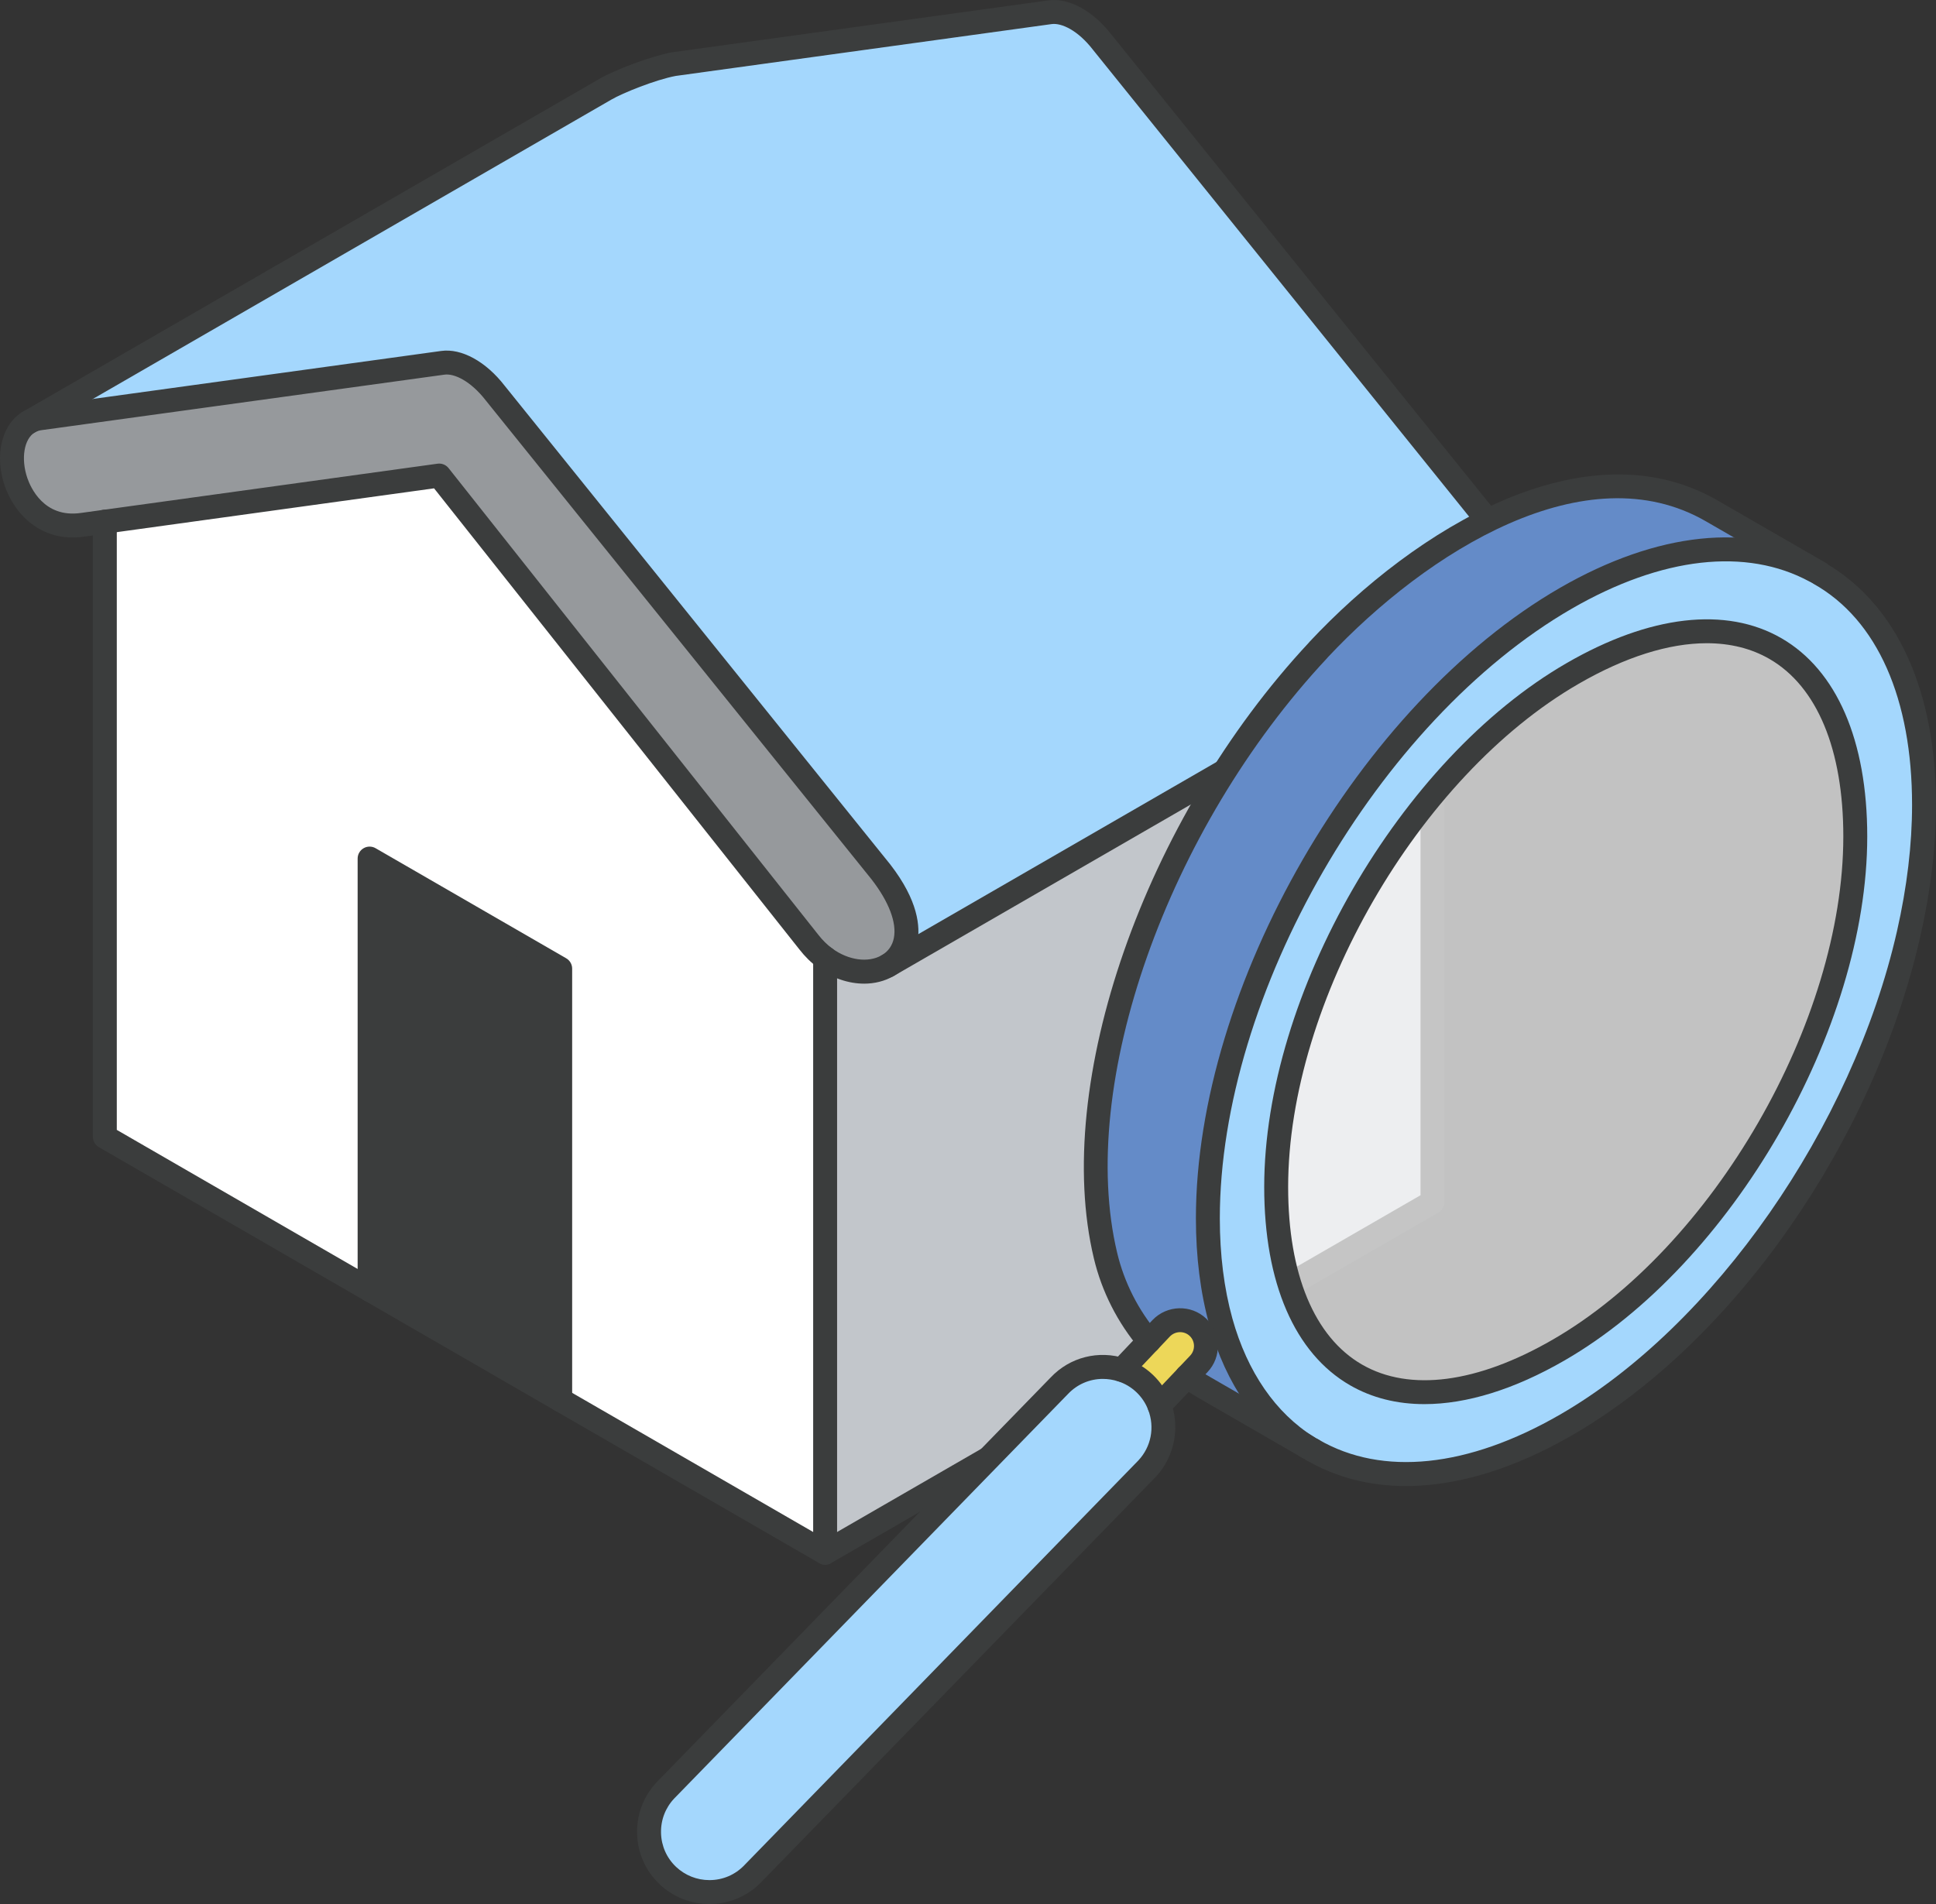 <?xml version="1.0" encoding="UTF-8"?>
<svg id="_レイヤー_2" data-name="レイヤー 2" xmlns="http://www.w3.org/2000/svg" width="148.384" height="145.952" viewBox="0 0 148.384 145.952">
  <rect x="0" y="0" width="148.384" height="145.952" fill="#333333" stroke="none"/>
  <g id="guide">
    <g>
      <g>
        <g>
          <path d="M114.077,39.974c2.803,3.624,2.223,6.185.499,7.175l-46.542,26.873c1.717-.99,2.296-3.551-.506-7.175l-29.573-36.719c-1.233-1.592-2.788-2.487-4.013-2.318l-30.886,4.255c-.271.037-.514.117-.734.227L46.383,6.85c.983-.58,3.602-1.621,5.275-1.937l28.825-3.976c1.233-.169,2.788.726,4.013,2.318l29.58,36.719Z" style="fill: #a4d7fd;"/>
          <path d="M109.792,49.915v42.236l-46.55,26.873v-45.581c1.614,1.189,3.514,1.313,4.791.58l41.759-24.108Z" style="fill: #c2c6cb;"/>
          <path d="M67.527,66.848c2.803,3.624,2.223,6.185.506,7.175-1.277.734-3.175.607-4.791-.58-.44-.323-.866-.734-1.247-1.225l-28.333-35.765-27.358,3.778c-5.158.719-6.816-6.309-4.086-7.879l.103-.059c.22-.11.462-.191.734-.227l30.886-4.255c1.225-.169,2.781.726,4.013,2.318l29.573,36.719Z" style="fill: #96999c;"/>
          <path d="M63.242,73.443v45.581l-20.307-11.727v-33.048l-14.607-8.437v33.048l-20.293-11.721v-47.151l25.626-3.536,28.333,35.765c.381.492.807.902,1.247,1.225Z" style="fill: #fff;"/>
          <polygon points="42.935 74.25 42.935 107.298 28.328 98.861 28.328 65.813 42.935 74.25" style="fill: #3b3d3d;"/>
        </g>
        <g>
          <path d="M28.328,99.778c-.156,0-.314-.039-.458-.123l-20.293-11.721c-.284-.164-.459-.467-.459-.794v-47.151c0-.507.41-.917.917-.917.507,0,.917.411.917.917v46.622l19.834,11.456c.439.253.589.814.336,1.253-.17.294-.478.459-.795.459Z" style="fill: #3b3d3d;"/>
          <path d="M42.935,108.215c-.156,0-.314-.039-.458-.123l-14.607-8.437c-.439-.253-.589-.814-.336-1.253.253-.438.815-.589,1.253-.336l14.607,8.437c.439.253.589.814.336,1.253-.17.294-.478.459-.795.459Z" style="fill: #3b3d3d;"/>
          <path d="M63.243,119.941c-.158,0-.317-.041-.459-.123l-20.307-11.726c-.439-.253-.589-.814-.336-1.253.253-.439.815-.589,1.253-.336l18.931,10.932v-43.993c0-.507.41-.917.917-.917.507,0,.917.411.917.917v45.581c0,.328-.175.63-.459.794-.142.082-.3.123-.458.123Z" style="fill: #3b3d3d;"/>
          <path d="M66.227,75.401c-1.185,0-2.433-.414-3.528-1.219-.526-.387-1.007-.858-1.428-1.402l-28.002-35.347-26.839,3.707c-3.333.464-5.353-1.81-6.069-3.899-.81-2.361-.221-4.751,1.399-5.683.018-.01.036-.02.054-.029.031-.02.063-.039.097-.056.324-.162.667-.268,1.021-.316l30.884-4.255c1.558-.215,3.424.806,4.863,2.666l29.562,36.705c2.143,2.771,2.306,4.786,2.068,5.991-.217,1.097-.862,2.003-1.818,2.554-.68.392-1.458.584-2.264.584ZM33.662,35.536c.278,0,.543.126.719.347l28.333,35.765c.324.417.682.769,1.071,1.056,1.234.907,2.757,1.118,3.789.524.497-.287.821-.743.935-1.321.232-1.176-.374-2.774-1.708-4.499l-29.562-36.704c-1.174-1.516-2.436-2.09-3.174-1.985l-30.886,4.255c-.158.021-.306.068-.452.14h0c-.016.01-.034.022-.051.032-.833.479-1.088,2.016-.58,3.499.249.727,1.278,3.069,4.082,2.678l27.359-3.779c.042-.006.084-.009.125-.009Z" style="fill: #3b3d3d;"/>
          <path d="M42.935,108.215c-.507,0-.917-.411-.917-.917v-32.518l-12.773-7.378v31.459c0,.507-.411.917-.917.917-.507,0-.917-.411-.917-.917v-33.048c0-.328.175-.63.459-.794.284-.164.633-.164.917,0l14.607,8.437c.284.164.459.467.459.794v33.048c0,.507-.411.917-.917.917Z" style="fill: #3b3d3d;"/>
          <path d="M63.243,119.941c-.317,0-.625-.164-.795-.459-.253-.439-.103-.999.336-1.253l46.091-26.609v-41.707c0-.507.41-.917.917-.917.507,0,.917.411.917.917v42.236c0,.328-.175.63-.459.794l-46.55,26.873c-.144.083-.302.123-.458.123Z" style="fill: #3b3d3d;"/>
          <path d="M68.034,74.94c-.317,0-.625-.164-.795-.459-.253-.438-.102-1.0.336-1.253l46.542-26.873c.502-.288.827-.746.941-1.324.233-1.175-.374-2.772-1.707-4.496L83.782,3.831c-1.167-1.517-2.431-2.085-3.175-1.985l-28.824,3.976c-1.535.291-4.065,1.306-4.935,1.818L2.676,33.146c-.437.254-.999.102-1.252-.336-.253-.438-.102-1.0.336-1.253L45.925,6.056c1.12-.66,3.856-1.722,5.563-2.044L80.358.029c1.571-.216,3.434.808,4.865,2.668l29.568,36.703c2.143,2.77,2.306,4.784,2.067,5.989-.217,1.098-.865,2.006-1.825,2.557l-46.541,26.873c-.144.083-.302.123-.457.123Z" style="fill: #3b3d3d;"/>
        </g>
      </g>
      <g>
        <g>
          <path d="M139.457,43.959c4.951,2.874,8.01,9.015,8.01,17.741,0,3.201-.417,6.521-1.176,9.872-3.41,14.993-13.884,30.516-26.272,37.662-7.586,4.377-14.443,4.794-19.401,1.921l-.387-.223c-3.104-1.936-5.42-5.196-6.656-9.611-.648-2.33-.998-4.98-.998-7.928,0-17.495,12.291-38.779,27.441-47.534,7.43-4.281,14.167-4.765,19.11-2.084l.015-.022.328.186-.015.022ZM119.461,103.487c12.559-7.244,22.736-24.873,22.736-39.367,0-14.495-9.105-19.751-21.656-12.5-12.552,7.244-22.728,24.873-22.728,39.367s9.097,19.751,21.649,12.5Z" style="fill: #a4d7fd;"/>
          <path d="M131.201,39.165l7.943,4.586-.015.022c-4.943-2.68-11.681-2.196-19.11,2.084-15.15,8.755-27.441,30.039-27.441,47.534,0,2.948.35,5.598.998,7.928,1.236,4.415,3.551,7.675,6.656,9.611l-7.906-4.564c-.469-.268-.916-.558-1.347-.871l.908-.953c.752-.797.722-2.055-.074-2.807-.797-.752-2.047-.715-2.807.074l-.945.998c-1.593-1.876-2.747-4.117-3.328-6.559-3.238-13.534,4.176-33.449,16.311-46.425v-.007c7.728-8.264,20.443-16.267,30.158-10.653Z" style="fill: #648bc8;"/>
          <g style="opacity: .7;">
            <path d="M142.197,64.12c0,14.495-10.177,32.124-22.736,39.367-12.552,7.251-21.649,1.995-21.649-12.5s10.177-32.124,22.728-39.367c12.552-7.251,21.656-1.995,21.656,12.5Z" style="fill: #fff;"/>
          </g>
          <path d="M91.811,101.737c.797.752.826,2.01.074,2.807l-3.03,3.194c-.238-.625-.62-1.204-1.132-1.69-.516-.489-1.109-.834-1.742-1.035v-.007l3.022-3.194c.759-.789,2.01-.826,2.807-.074Z" style="fill: #edd759;"/>
          <path d="M88.856,107.738c.62,1.61.313,3.506-.953,4.854l-30.173,30.999c-.908.96-2.129,1.444-3.358,1.444-1.146,0-2.286-.417-3.186-1.266-1.854-1.757-1.928-4.69-.171-6.544l30.173-30.999c1.273-1.347,3.146-1.747,4.794-1.213.632.205,1.227.545,1.742,1.035.512.486.891,1.065,1.132,1.69Z" style="fill: #a4d7fd;"/>
        </g>
        <g>
          <path d="M107.758,113.912c-2.771,0-5.334-.651-7.599-1.964-.438-.254-.588-.815-.334-1.254.255-.438.815-.587,1.253-.334,4.874,2.824,11.439,2.143,18.483-1.921,11.796-6.805,22.42-22.049,25.836-37.071.765-3.375,1.153-6.628,1.153-9.668,0-8.101-2.642-14.192-7.554-16.948-.081-.045-.155-.099-.217-.159-.363-.354-.369-.935-.016-1.297.309-.317.792-.36,1.151-.132h0c5.46,3.169,8.47,9.753,8.47,18.536,0,3.176-.403,6.566-1.199,10.074-3.577,15.728-14.31,31.101-26.708,38.254-4.472,2.581-8.802,3.884-12.719,3.884Z" style="fill: #3b3d3d;"/>
          <path d="M100.23,111.849c-.166,0-.334-.045-.485-.139-3.34-2.083-5.779-5.59-7.053-10.142-.685-2.463-1.032-5.214-1.032-8.176,0-17.758,12.516-39.438,27.899-48.328,7.465-4.3,14.57-5.045,20.006-2.096.445.241.61.798.369,1.243-.241.445-.797.61-1.243.369-4.857-2.633-11.325-1.897-18.216,2.073-14.877,8.597-26.982,29.565-26.982,46.739,0,2.796.325,5.381.964,7.683,1.148,4.102,3.312,7.242,6.257,9.079.429.268.561.834.293,1.263-.174.279-.473.432-.779.432Z" style="fill: #3b3d3d;"/>
          <path d="M88.06,103.726c-.26,0-.518-.11-.699-.323-1.7-2.001-2.917-4.401-3.521-6.94-3.208-13.407,3.872-33.683,16.474-47.199.019-.025.039-.049.06-.072,8.094-8.654,21.143-16.68,31.287-10.821l8.27,4.772c.439.253.589.814.336,1.252-.254.438-.814.589-1.252.336l-8.271-4.772c-9.188-5.31-21.334,2.283-28.971,10.422-.019.024-.038.048-.059.071-12.255,13.105-19.171,32.702-16.089,45.585.537,2.26,1.621,4.397,3.135,6.179.328.386.281.965-.105,1.293-.172.147-.383.218-.593.218Z" style="fill: #3b3d3d;"/>
          <path d="M100.618,112.072c-.156,0-.314-.04-.459-.123l-8.293-4.787c-.486-.277-.954-.58-1.427-.922-.41-.297-.502-.87-.205-1.281.297-.411.87-.502,1.281-.205.419.303.833.571,1.265.817l8.298,4.789c.438.253.588.814.335,1.252-.17.294-.478.459-.795.459Z" style="fill: #3b3d3d;"/>
          <path d="M109.178,107.633c-2.107,0-4.03-.479-5.705-1.446-4.242-2.448-6.578-7.847-6.578-15.2,0-14.766,10.402-32.783,23.187-40.161,6.365-3.678,12.208-4.354,16.452-1.905,4.243,2.449,6.58,7.847,6.58,15.199,0,14.769-10.405,32.785-23.195,40.162-3.851,2.225-7.512,3.351-10.741,3.351ZM130.814,49.306c-2.898,0-6.245,1.046-9.815,3.109-12.28,7.087-22.27,24.39-22.27,38.573,0,6.671,2.01,11.504,5.661,13.611,3.65,2.107,8.839,1.43,14.612-1.906,12.285-7.085,22.278-24.389,22.278-38.573,0-6.669-2.011-11.503-5.663-13.61-1.394-.805-3.013-1.204-4.802-1.204Z" style="fill: #3b3d3d;"/>
          <path d="M54.372,145.952c-1.424,0-2.778-.538-3.815-1.515-1.076-1.02-1.689-2.397-1.727-3.879-.038-1.481.501-2.888,1.52-3.963l30.182-31.009c1.471-1.556,3.672-2.115,5.734-1.446.787.255,1.491.673,2.091,1.242.603.572,1.059,1.253,1.356,2.025.763,1.981.315,4.262-1.14,5.811l-30.185,31.012c-1.046,1.107-2.475,1.721-4.014,1.721ZM84.529,105.699c-.999,0-1.962.404-2.674,1.157l-30.183,31.01c-.673.71-1.034,1.653-1.008,2.645.025.992.435,1.913,1.153,2.594.693.653,1.602,1.014,2.556,1.014,1.03,0,1.985-.411,2.691-1.157l30.183-31.009c.98-1.043,1.273-2.537.754-3.885-.199-.516-.504-.971-.907-1.354-.4-.379-.868-.658-1.393-.827-.388-.126-.782-.187-1.171-.187Z" style="fill: #3b3d3d;"/>
          <path d="M88.856,108.655c-.227,0-.454-.083-.631-.252-.368-.349-.383-.929-.034-1.296l3.03-3.194c.404-.428.388-1.106-.039-1.509-.426-.402-1.106-.381-1.516.044l-3.018,3.188c-.348.368-.929.384-1.296.035-.368-.348-.384-.928-.035-1.296l3.023-3.194c1.11-1.153,2.948-1.2,4.102-.111,1.162,1.097,1.212,2.938.112,4.103l-3.032,3.195c-.18.19-.423.286-.665.286Z" style="fill: #3b3d3d;"/>
        </g>
      </g>
    </g>
  </g>
</svg>
